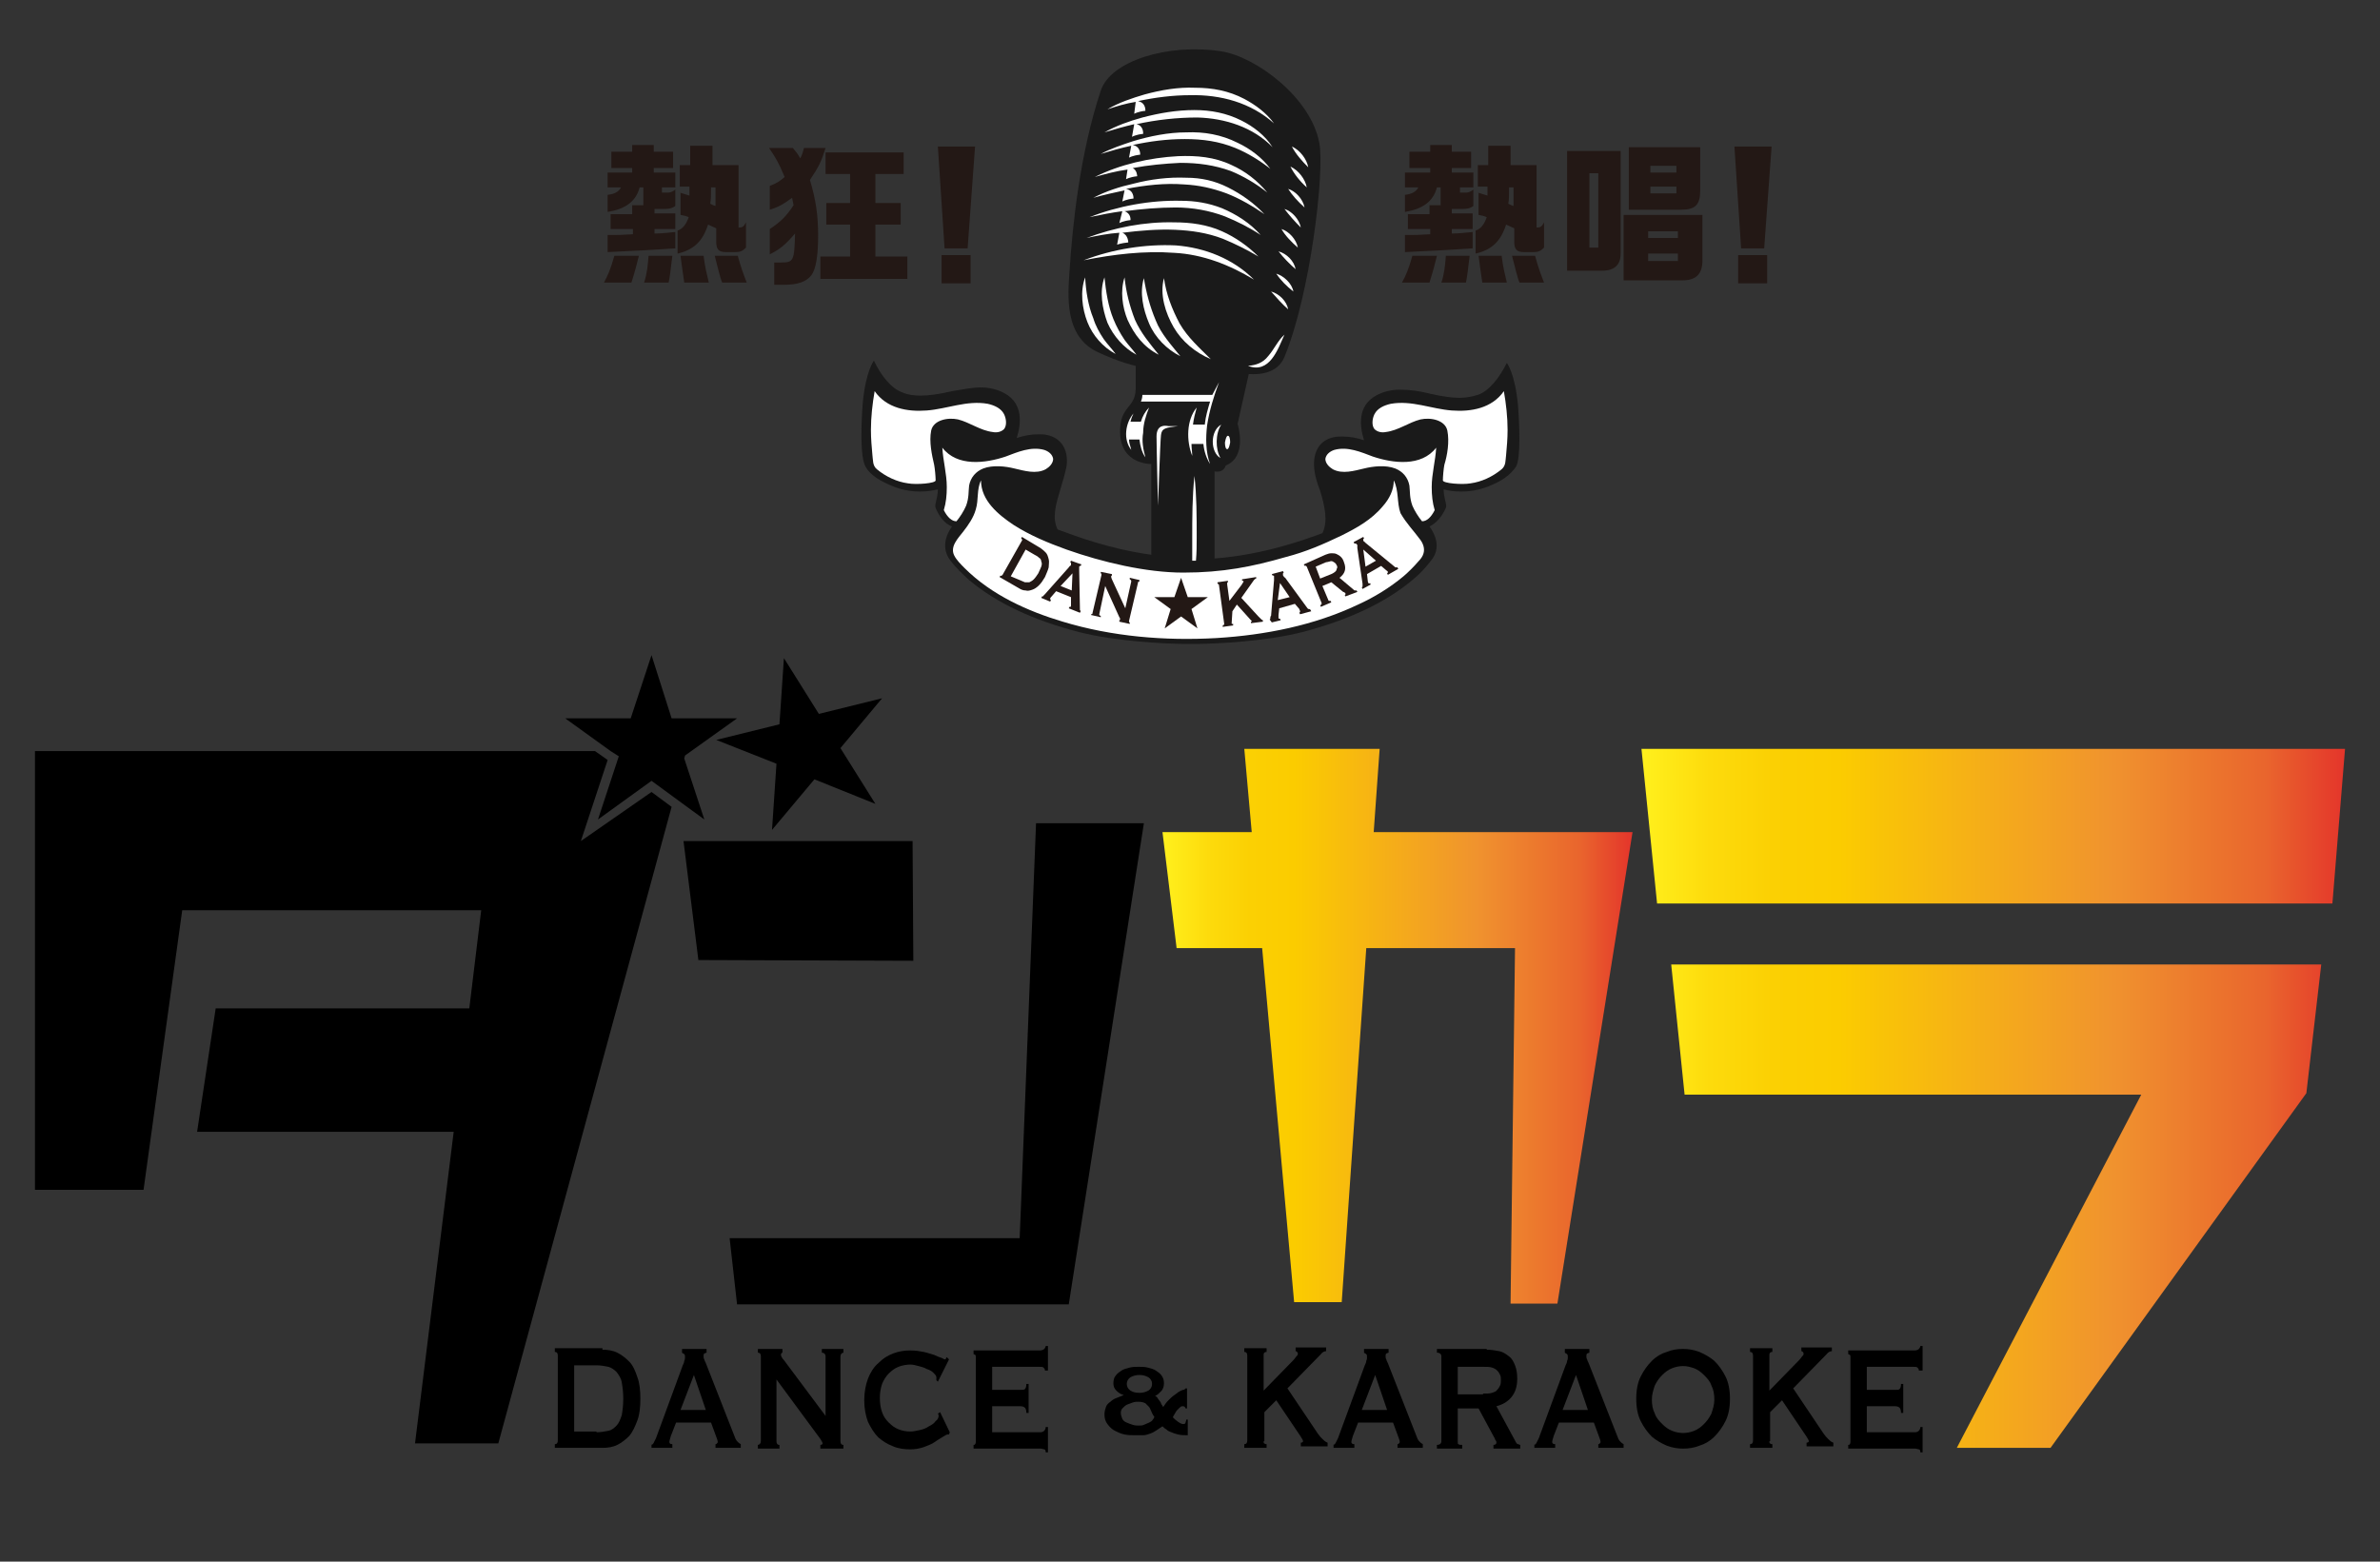 <?xml version="1.0" encoding="utf-8"?>
<!-- Generator: Adobe Illustrator 24.2.3, SVG Export Plug-In . SVG Version: 6.00 Build 0)  -->
<svg version="1.1" id="レイヤー_1" xmlns="http://www.w3.org/2000/svg" xmlns:xlink="http://www.w3.org/1999/xlink" x="0px"
	 y="0px" viewBox="0 0 320 210" style="enable-background:new 0 0 320 210;" xml:space="preserve">
<rect x="0" y="0" width="320" height="210" fill="#333333" stroke="none"/>
<style type="text/css">
	.st0{fill:url(#SVGID_1_);}
	.st1{fill:url(#SVGID_2_);}
	.st2{fill:#231815;}
	.st3{fill:#1A1A1A;}
	.st4{fill:#FFFFFF;}
</style>
<g>
	<g>
		<g>
			<linearGradient id="SVGID_1_" gradientUnits="userSpaceOnUse" x1="156.294" y1="138.027" x2="219.468" y2="138.027">
				<stop  offset="0" style="stop-color:#FFF11D"/>
				<stop  offset="1.119993e-02" style="stop-color:#FFEE1B"/>
				<stop  offset="9.744590e-02" style="stop-color:#FDDB0C"/>
				<stop  offset="0.186" style="stop-color:#FBD003"/>
				<stop  offset="0.281" style="stop-color:#FBCC00"/>
				<stop  offset="0.668" style="stop-color:#F0932E"/>
				<stop  offset="0.888" style="stop-color:#E9652D"/>
				<stop  offset="1" style="stop-color:#E4352B"/>
			</linearGradient>
			<path class="st0" d="M209.4,175.3h-6.3l0.6-47.8h-20l-3.3,47.6H174l-4.3-47.6h-11.5l-1.9-15.6h12l-1-11.2h18.2l-0.8,11.2h34.8
				L209.4,175.3z"/>
			<linearGradient id="SVGID_2_" gradientUnits="userSpaceOnUse" x1="220.676" y1="147.75" x2="315.276" y2="147.75">
				<stop  offset="0" style="stop-color:#FFF11D"/>
				<stop  offset="1.119993e-02" style="stop-color:#FFEE1B"/>
				<stop  offset="9.744590e-02" style="stop-color:#FDDB0C"/>
				<stop  offset="0.186" style="stop-color:#FBD003"/>
				<stop  offset="0.281" style="stop-color:#FBCC00"/>
				<stop  offset="0.668" style="stop-color:#F0932E"/>
				<stop  offset="0.888" style="stop-color:#E9652D"/>
				<stop  offset="1" style="stop-color:#E4352B"/>
			</linearGradient>
			<path class="st1" d="M313.6,121.5h-90.8l-2.1-20.8h94.6L313.6,121.5z M310.1,147l-34.4,47.7h-12.6l24.8-47.5h-61.4l-1.8-17.5
				h87.4L310.1,147z"/>
		</g>
		<g>
			<polygon points="96.3,99.5 104.4,102.7 103.8,111.6 109.5,104.8 117.7,108.1 113,100.6 118.6,93.9 110.1,96 105.4,88.5 
				104.8,97.4 			"/>
			<polygon points="78.1,113.1 81.7,102.2 80,101 4.7,101 4.7,160 19.3,160 24.5,122.4 64.7,122.4 63.1,135.6 29,135.6 26.5,152.2 
				61,152.2 55.8,194.1 67,194.1 90.3,108.5 87.6,106.5 			"/>
			<polygon points="92.1,101.6 99.1,96.6 90.3,96.6 87.6,88.1 84.8,96.6 76,96.6 82.1,101 83.2,101.7 80.4,110.2 87.6,105 
				90.6,107.2 94.7,110.2 92,102 			"/>
			<path d="M93.9,129.1l-2-16h30.8l0.1,16.1L93.9,129.1z M143.7,175.4H99.1l-1-8.9h39l2.2-55.8h14.5L143.7,175.4z"/>
		</g>
	</g>
	<g>
		<g>
			<path d="M159.7,193c-0.5,0-0.9,0-1.3-0.1c-0.4-0.1-0.7-0.2-0.9-0.3c-0.3-0.1-0.5-0.2-0.7-0.4c-0.2-0.1-0.4-0.3-0.5-0.4
				c-0.3,0.2-0.6,0.4-0.9,0.6c-0.3,0.2-0.5,0.3-0.8,0.4c-0.3,0.1-0.6,0.2-0.9,0.2c-0.3,0-0.7,0-1.1,0c-0.5,0-0.9,0-1.4-0.1
				c-0.5-0.1-0.9-0.3-1.3-0.5c-0.4-0.2-0.7-0.5-1-0.9c-0.3-0.4-0.4-0.8-0.4-1.3c0-0.4,0.1-0.7,0.2-1c0.1-0.3,0.3-0.5,0.6-0.7
				c0.2-0.2,0.5-0.4,0.8-0.5c0.3-0.1,0.7-0.3,1-0.4v0c-0.4-0.1-0.7-0.3-1-0.6c-0.3-0.3-0.4-0.6-0.4-1c0-0.4,0.1-0.8,0.3-1
				c0.2-0.3,0.5-0.5,0.8-0.7c0.3-0.2,0.7-0.3,1.1-0.4c0.4-0.1,0.8-0.1,1.2-0.1c0.4,0,0.8,0,1.2,0.1c0.4,0.1,0.8,0.2,1.1,0.4
				c0.3,0.2,0.6,0.4,0.8,0.7c0.2,0.3,0.3,0.6,0.3,1c0,0.4-0.1,0.8-0.4,1.1s-0.5,0.5-0.8,0.6c0.2,0.1,0.3,0.2,0.4,0.4
				c0.1,0.1,0.2,0.3,0.3,0.4c0.1,0.1,0.1,0.3,0.2,0.4c0.1,0.1,0.1,0.2,0.2,0.3c0.2-0.3,0.4-0.6,0.7-0.9c0.3-0.3,0.5-0.5,0.8-0.7
				c0.3-0.2,0.5-0.4,0.7-0.5c0.2-0.1,0.4-0.2,0.5-0.2c0.1,0,0.1,0,0.2-0.1c0.1,0,0.1-0.1,0.1-0.1h0.2v2.7h-0.2
				c0-0.1-0.1-0.2-0.1-0.2c-0.1-0.1-0.2-0.1-0.3-0.1c-0.2,0-0.3,0.1-0.4,0.2c-0.1,0.1-0.3,0.3-0.4,0.4c-0.1,0.2-0.2,0.3-0.3,0.5
				c-0.1,0.2-0.2,0.3-0.2,0.4c0.2,0.2,0.4,0.4,0.7,0.6c0.3,0.2,0.5,0.3,0.7,0.3c0.2,0,0.3-0.1,0.3-0.2c0-0.1,0.1-0.2,0.1-0.4h0.2
				V193z M150.7,190c0,0.3,0.1,0.5,0.2,0.8c0.1,0.2,0.3,0.4,0.6,0.5c0.2,0.1,0.5,0.2,0.8,0.3c0.3,0.1,0.6,0.1,0.8,0.1
				c0.3,0,0.5,0,0.7-0.1c0.2-0.1,0.5-0.2,0.7-0.3c0.2-0.1,0.4-0.2,0.5-0.4c0.1-0.1,0.2-0.3,0.2-0.4c-0.2-0.2-0.3-0.5-0.4-0.7
				c-0.1-0.2-0.2-0.5-0.3-0.6s-0.3-0.3-0.5-0.5c-0.2-0.1-0.5-0.2-0.9-0.2c-0.3,0-0.5,0-0.8,0.1c-0.3,0.1-0.5,0.2-0.8,0.3
				c-0.2,0.1-0.4,0.3-0.6,0.5C150.8,189.5,150.7,189.7,150.7,190z M153.2,184.9c-0.5,0-0.8,0.1-1.2,0.3c-0.3,0.2-0.5,0.5-0.5,0.9
				c0,0.4,0.2,0.7,0.5,0.9c0.3,0.2,0.7,0.3,1.2,0.3c0.5,0,0.8-0.1,1.2-0.3c0.3-0.2,0.5-0.5,0.5-0.9c0-0.4-0.2-0.7-0.5-0.9
				C154,185,153.7,184.9,153.2,184.9z"/>
		</g>
		<g>
			<path d="M81,181.5c0.7,0,1.4,0.1,2,0.4c0.6,0.3,1.1,0.7,1.6,1.2c0.5,0.5,0.8,1.2,1.1,2.1c0.3,0.8,0.4,1.8,0.4,2.9
				c0,1.1-0.1,2.1-0.4,2.9s-0.6,1.5-1.1,2.1c-0.5,0.5-1,0.9-1.6,1.2c-0.6,0.3-1.3,0.4-2,0.4h-6.4v-0.5c0.3,0,0.4-0.2,0.4-0.5v-11.4
				c0-0.3-0.1-0.5-0.4-0.5v-0.5H81z M80.2,192.6c0.6,0,1.1-0.1,1.6-0.2c0.5-0.1,0.8-0.4,1.1-0.7c0.3-0.3,0.5-0.8,0.7-1.4
				c0.1-0.6,0.2-1.3,0.2-2.2c0-0.9-0.1-1.6-0.2-2.2c-0.1-0.6-0.4-1-0.7-1.4c-0.3-0.3-0.7-0.6-1.1-0.7c-0.5-0.1-1-0.2-1.6-0.2h-3v8.9
				H80.2z"/>
			<path d="M87.5,194.3c0.2,0,0.3-0.1,0.4-0.3c0.1-0.2,0.2-0.4,0.3-0.6l3.6-9.8c0.1-0.2,0.2-0.4,0.2-0.6c0.1-0.2,0.1-0.3,0.1-0.5
				c0-0.2,0-0.3-0.1-0.4c-0.1-0.1-0.2-0.1-0.3-0.2v-0.5H95v0.5c-0.1,0-0.2,0.1-0.3,0.1c-0.1,0.1-0.1,0.2-0.1,0.4
				c0,0.1,0,0.3,0.1,0.4c0,0.1,0.1,0.3,0.2,0.5l4,10.2c0.1,0.2,0.2,0.3,0.3,0.4c0.1,0.1,0.2,0.2,0.4,0.3v0.5h-3.4v-0.5
				c0.1,0,0.1,0,0.2-0.1c0.1-0.1,0.1-0.1,0.1-0.2c0-0.2-0.1-0.4-0.2-0.7l-0.7-1.9h-4.7l-0.7,1.8c-0.1,0.4-0.2,0.6-0.2,0.8
				c0,0.2,0.1,0.3,0.4,0.3v0.5h-2.8V194.3z M94.9,189.6l-1.6-4.7l-1.8,4.7H94.9z"/>
			<path d="M101.9,194.3c0.2,0,0.4-0.2,0.4-0.5v-11.4c0-0.3-0.1-0.5-0.4-0.5v-0.5h3.3v0.5c-0.1,0-0.2,0.1-0.2,0.3
				c0,0.1,0.1,0.4,0.4,0.7l5.6,7.5v-8c0-0.3-0.2-0.5-0.5-0.5v-0.5h2.9v0.5c-0.2,0-0.4,0.2-0.4,0.5v11.4c0,0.3,0.1,0.5,0.4,0.5v0.5
				h-3.1v-0.5c0.2,0,0.3-0.1,0.3-0.2c0-0.1-0.1-0.3-0.3-0.6l-5.9-8v8.3c0,0.3,0.1,0.5,0.4,0.5v0.5h-2.9V194.3z"/>
			<path d="M127.6,192.9c0,0-0.1,0-0.1,0c0,0-0.1,0-0.1,0c-0.1,0-0.3,0.1-0.6,0.3c-0.3,0.2-0.7,0.4-1.1,0.7c-0.4,0.3-1,0.5-1.5,0.7
				c-0.6,0.2-1.2,0.3-1.8,0.3c-0.8,0-1.6-0.1-2.3-0.4c-0.8-0.3-1.4-0.7-2-1.2c-0.6-0.6-1-1.3-1.4-2.1c-0.3-0.8-0.5-1.8-0.5-2.9
				c0-1.1,0.2-2.1,0.5-2.9c0.3-0.8,0.8-1.6,1.4-2.1c0.6-0.6,1.2-1,2-1.3c0.8-0.3,1.5-0.4,2.3-0.4c0.7,0,1.3,0.1,1.8,0.2
				c0.5,0.1,1,0.3,1.4,0.4c0.4,0.2,0.7,0.3,1,0.4c0.2,0.1,0.4,0.2,0.4,0.2c0.1,0,0.1,0,0.2-0.1c0-0.1,0.1-0.2,0.1-0.2l0.3,0.3
				l-1.5,3l-0.2-0.2c0-0.1,0-0.1,0-0.2c0-0.1,0-0.1,0-0.2c0-0.2-0.2-0.4-0.4-0.6c-0.2-0.2-0.5-0.4-0.9-0.5c-0.3-0.2-0.7-0.3-1.1-0.4
				c-0.4-0.1-0.7-0.2-1.1-0.2c-0.5,0-1.1,0.1-1.6,0.3c-0.5,0.2-0.9,0.5-1.3,0.9c-0.4,0.4-0.7,0.9-0.9,1.4c-0.2,0.6-0.3,1.2-0.3,1.9
				c0,0.7,0.1,1.4,0.3,1.9c0.2,0.6,0.5,1,0.9,1.4c0.4,0.4,0.8,0.7,1.3,0.9c0.5,0.2,1,0.3,1.6,0.3c0.4,0,0.8-0.1,1.3-0.2
				c0.5-0.1,0.9-0.3,1.2-0.5c0.4-0.2,0.7-0.4,0.9-0.7c0.3-0.2,0.4-0.5,0.4-0.7c0-0.1,0-0.2-0.1-0.3l0.3-0.2l1.3,2.7L127.6,192.9z"/>
			<path d="M140.5,184.3c0-0.2-0.1-0.3-0.2-0.4c-0.1-0.1-0.3-0.1-0.6-0.1h-6.3v3.1h3.8c0.3,0,0.5,0,0.6-0.1c0.1-0.1,0.2-0.3,0.2-0.7
				h0.3v3.9h-0.3c0-0.4-0.1-0.6-0.2-0.7c-0.1-0.1-0.3-0.2-0.6-0.2h-3.8v3.5h6.5c0.2,0,0.4-0.1,0.5-0.2c0.1-0.1,0.2-0.3,0.2-0.5h0.3
				v3.4h-0.3c0-0.3-0.1-0.4-0.2-0.4c-0.1,0-0.3-0.1-0.5-0.1h-9v-0.5c0.1,0,0.2,0,0.2-0.1c0.1-0.1,0.1-0.2,0.1-0.3v-11.4
				c0-0.2,0-0.3-0.1-0.3c-0.1-0.1-0.2-0.1-0.2-0.1v-0.5h8.9c0.3,0,0.5-0.1,0.6-0.2c0.1-0.1,0.2-0.3,0.2-0.4h0.3v3.3H140.5z"/>
			<path d="M169.9,193.8c0,0.2,0,0.3,0.1,0.3c0.1,0.1,0.2,0.1,0.3,0.1v0.5h-3v-0.5c0.3,0,0.4-0.2,0.4-0.5v-11.4
				c0-0.3-0.1-0.5-0.4-0.5v-0.5h3v0.5c-0.1,0-0.2,0-0.3,0.1c-0.1,0.1-0.1,0.2-0.1,0.3v4.8l4-4.1c0.2-0.2,0.3-0.4,0.4-0.5
				c0.1-0.1,0.2-0.2,0.2-0.3c0-0.1,0-0.2-0.1-0.3c-0.1-0.1-0.1-0.1-0.2-0.1v-0.5h4.1v0.5c-0.2,0-0.5,0.1-0.7,0.4l-4.5,4.6l4.1,6.1
				c0.2,0.3,0.4,0.5,0.6,0.7c0.2,0.2,0.4,0.4,0.7,0.5v0.5h-3.6v-0.5c0.2,0,0.3-0.1,0.3-0.2c0-0.1-0.1-0.3-0.3-0.6l-3.3-4.9l-1.6,1.6
				V193.8z"/>
			<path d="M179.2,194.3c0.2,0,0.3-0.1,0.4-0.3c0.1-0.2,0.2-0.4,0.3-0.6l3.6-9.8c0.1-0.2,0.2-0.4,0.2-0.6c0.1-0.2,0.1-0.3,0.1-0.5
				c0-0.2,0-0.3-0.1-0.4c-0.1-0.1-0.2-0.1-0.3-0.2v-0.5h3.3v0.5c-0.1,0-0.2,0.1-0.3,0.1c-0.1,0.1-0.1,0.2-0.1,0.4
				c0,0.1,0,0.3,0.1,0.4c0,0.1,0.1,0.3,0.2,0.5l4,10.2c0.1,0.2,0.2,0.3,0.3,0.4c0.1,0.1,0.2,0.2,0.4,0.3v0.5h-3.4v-0.5
				c0.1,0,0.1,0,0.2-0.1c0.1-0.1,0.1-0.1,0.1-0.2c0-0.2-0.1-0.4-0.2-0.7l-0.7-1.9h-4.7l-0.7,1.8c-0.1,0.4-0.2,0.6-0.2,0.8
				c0,0.2,0.1,0.3,0.4,0.3v0.5h-2.8V194.3z M186.5,189.6l-1.6-4.7l-1.8,4.7H186.5z"/>
			<path d="M199.9,181.5c0.6,0,1.2,0.1,1.7,0.2c0.5,0.1,0.9,0.4,1.3,0.7c0.4,0.3,0.6,0.7,0.8,1.2c0.2,0.5,0.3,1.1,0.3,1.8
				c0,1.1-0.3,1.9-0.8,2.5c-0.5,0.6-1.2,1-2,1.2l2.6,4.8c0.1,0.2,0.2,0.3,0.3,0.3c0.1,0,0.2,0.1,0.3,0.1v0.5h-3.6v-0.5
				c0.1,0,0.2,0,0.3-0.1c0.1-0.1,0.1-0.1,0.1-0.2c0-0.1,0-0.2-0.1-0.3c-0.1-0.1-0.1-0.3-0.2-0.4l-2.1-3.9h-2.8v4.5
				c0,0.2,0,0.3,0.1,0.3c0.1,0.1,0.2,0.1,0.5,0.1v0.5h-3.4v-0.5c0.4,0,0.6-0.2,0.6-0.5v-11.4c0-0.3-0.2-0.5-0.6-0.5v-0.5H199.9z
				 M199.4,187.4c0.5,0,0.9,0,1.2-0.1c0.3-0.1,0.6-0.2,0.7-0.4c0.2-0.2,0.3-0.4,0.4-0.6c0.1-0.2,0.1-0.5,0.1-0.7
				c0-0.3,0-0.5-0.1-0.7c-0.1-0.2-0.2-0.4-0.4-0.6c-0.2-0.2-0.4-0.3-0.7-0.4c-0.3-0.1-0.7-0.1-1.2-0.1h-3.4v3.7H199.4z"/>
			<path d="M206.2,194.3c0.2,0,0.3-0.1,0.4-0.3c0.1-0.2,0.2-0.4,0.3-0.6l3.6-9.8c0.1-0.2,0.2-0.4,0.2-0.6c0.1-0.2,0.1-0.3,0.1-0.5
				c0-0.2,0-0.3-0.1-0.4c-0.1-0.1-0.2-0.1-0.3-0.2v-0.5h3.3v0.5c-0.1,0-0.2,0.1-0.3,0.1c-0.1,0.1-0.1,0.2-0.1,0.4
				c0,0.1,0,0.3,0.1,0.4c0,0.1,0.1,0.3,0.2,0.5l4,10.2c0.1,0.2,0.2,0.3,0.3,0.4c0.1,0.1,0.2,0.2,0.4,0.3v0.5h-3.4v-0.5
				c0.1,0,0.1,0,0.2-0.1c0.1-0.1,0.1-0.1,0.1-0.2c0-0.2-0.1-0.4-0.2-0.7l-0.7-1.9h-4.7l-0.7,1.8c-0.1,0.4-0.2,0.6-0.2,0.8
				c0,0.2,0.1,0.3,0.4,0.3v0.5h-2.8V194.3z M213.5,189.6l-1.6-4.7l-1.8,4.7H213.5z"/>
			<path d="M226.3,181.4c0.7,0,1.4,0.1,2.2,0.4c0.7,0.3,1.4,0.7,2,1.2c0.6,0.6,1.1,1.3,1.5,2.1c0.4,0.8,0.6,1.8,0.6,3
				c0,1.2-0.2,2.2-0.6,3c-0.4,0.8-0.9,1.5-1.5,2.1c-0.6,0.6-1.3,1-2,1.2c-0.7,0.3-1.5,0.4-2.2,0.4c-0.7,0-1.4-0.1-2.2-0.4
				c-0.7-0.3-1.4-0.7-2-1.2c-0.6-0.6-1.1-1.3-1.5-2.1c-0.4-0.8-0.6-1.8-0.6-3c0-1.2,0.2-2.2,0.6-3c0.4-0.8,0.9-1.5,1.5-2.1
				c0.6-0.6,1.3-1,2-1.2C224.8,181.5,225.5,181.4,226.3,181.4z M226.3,183.7c-0.5,0-1,0.1-1.5,0.3c-0.5,0.2-0.9,0.5-1.3,0.9
				c-0.4,0.4-0.7,0.8-1,1.4c-0.2,0.6-0.4,1.2-0.4,1.9c0,0.7,0.1,1.3,0.4,1.9c0.2,0.6,0.6,1,1,1.4c0.4,0.4,0.8,0.7,1.3,0.9
				c0.5,0.2,1,0.3,1.5,0.3c0.5,0,1-0.1,1.5-0.3c0.5-0.2,0.9-0.5,1.3-0.9c0.4-0.4,0.7-0.8,1-1.4c0.2-0.6,0.4-1.2,0.4-1.9
				c0-0.7-0.1-1.3-0.4-1.9c-0.2-0.6-0.6-1-1-1.4c-0.4-0.4-0.8-0.7-1.3-0.9C227.2,183.8,226.8,183.7,226.3,183.7z"/>
			<path d="M237.9,193.8c0,0.2,0,0.3,0.1,0.3c0.1,0.1,0.2,0.1,0.3,0.1v0.5h-3v-0.5c0.3,0,0.4-0.2,0.4-0.5v-11.4
				c0-0.3-0.1-0.5-0.4-0.5v-0.5h3v0.5c-0.1,0-0.2,0-0.3,0.1c-0.1,0.1-0.1,0.2-0.1,0.3v4.8l4-4.1c0.2-0.2,0.3-0.4,0.4-0.5
				c0.1-0.1,0.2-0.2,0.2-0.3c0-0.1,0-0.2-0.1-0.3c-0.1-0.1-0.1-0.1-0.2-0.1v-0.5h4.1v0.5c-0.2,0-0.5,0.1-0.7,0.4l-4.5,4.6l4.1,6.1
				c0.2,0.3,0.4,0.5,0.6,0.7c0.2,0.2,0.4,0.4,0.7,0.5v0.5h-3.6v-0.5c0.2,0,0.3-0.1,0.3-0.2c0-0.1-0.1-0.3-0.3-0.6l-3.3-4.9l-1.6,1.6
				V193.8z"/>
			<path d="M258,184.3c0-0.2-0.1-0.3-0.2-0.4c-0.1-0.1-0.3-0.1-0.6-0.1H251v3.1h3.8c0.3,0,0.5,0,0.6-0.1c0.1-0.1,0.2-0.3,0.2-0.7
				h0.3v3.9h-0.3c0-0.4-0.1-0.6-0.2-0.7c-0.1-0.1-0.3-0.2-0.6-0.2H251v3.5h6.5c0.2,0,0.4-0.1,0.5-0.2c0.1-0.1,0.2-0.3,0.2-0.5h0.3
				v3.4h-0.3c0-0.3-0.1-0.4-0.2-0.4c-0.1,0-0.3-0.1-0.5-0.1h-9v-0.5c0.1,0,0.2,0,0.2-0.1c0.1-0.1,0.1-0.2,0.1-0.3v-11.4
				c0-0.2,0-0.3-0.1-0.3c-0.1-0.1-0.2-0.1-0.2-0.1v-0.5h8.9c0.3,0,0.5-0.1,0.6-0.2c0.1-0.1,0.2-0.3,0.2-0.4h0.3v3.3H258z"/>
		</g>
	</g>
</g>
<g>
	<path class="st2" d="M85.9,34.4c-0.3,1.2-0.5,2-1,3.6h-3.7c0.5-0.9,0.9-1.8,1.4-3.6H85.9z M82,28.8h3v-1.2h1.5v-2.4h-0.5
		c-0.5,1.9-1.9,2.9-4.3,3.3v-2.3c0.9-0.1,1.5-0.4,1.8-1h-1.8v-2H85v-0.6h-2.8v-2.2H85v-0.9h2.9v0.9h2.6v2.2h-2.6v0.6h2.9v2H89v0.7
		h0.8c0.3,0,0.6-0.1,1-0.4v2.2c-0.4,0.3-0.8,0.4-1.5,0.4H88v0.6h2.8v2.1H88v0.6c1.1,0,1.6-0.1,2.8-0.2v2.2c-3.1,0.2-4.7,0.3-9.1,0.5
		v-2.3h0.9c0.5,0,0.8,0,2.5-0.1v-0.7h-3V28.8z M90.4,34.4c-0.3,2.4-0.3,2.6-0.5,3.6h-3.3c0.4-1.2,0.5-2.3,0.6-3.6H90.4z M91.4,25.9
		c0.6,0.2,0.7,0.2,1.3,0.4v-1.2h-1.3v-2.9h1.4v-2.6h3v2.6h3.5v8.4c0.5,0,0.7-0.1,1-0.7v3.4c-0.5,0.5-0.8,0.6-1.5,0.6h-1.2
		c-1,0-1.3-0.4-1.3-1.4v-1.8l-1.1-0.5c-0.7,2.2-1.9,3.4-4.1,3.9V31c0.7-0.2,1.2-0.9,1.5-1.8c-0.5-0.2-0.6-0.2-1.1-0.3V25.9z
		 M94.6,34.4c0.2,1.6,0.4,2.3,0.7,3.6H92c-0.2-1.3-0.3-2.1-0.5-3.6H94.6z M95.6,25.2c0,1.4,0,1.4-0.1,2.2c0.4,0.2,0.4,0.2,0.7,0.3
		v-2.5H95.6z M99.2,34.4c0.4,1.5,0.7,2.3,1.2,3.6h-3.3c-0.3-0.7-0.6-2.1-1-3.6H99.2z"/>
	<path class="st2" d="M106.6,19.9c0.5,0.6,0.6,0.7,1,1.4c0.3-0.6,0.3-0.7,0.5-1.4h2.9c-0.6,1.9-0.9,2.5-2.1,4.3
		c0.8,2.7,1.1,4.7,1.1,7.5c0,2.7-0.3,4.5-0.9,5.3c-0.7,0.9-1.8,1.3-3.8,1.3h-1.2v-3h0.9c1.7,0,1.8-0.2,1.9-3.9
		c-1.3,1.5-2,2.1-3.4,2.8v-3.4c1.5-1,2.2-1.7,3.2-3.2l-0.2-1c-1.1,0.8-1.7,1.2-3,1.6V25c1-0.4,1.3-0.6,2-1.2
		c-0.8-1.9-1.2-2.6-2.1-3.9H106.6z M110.2,34.5h4.1v-4.3h-3.2v-2.9h3.2v-3.9H111v-2.9h10.5v2.9h-3.8v3.9h3.4v2.9h-3.4v4.3h4.3v3
		h-11.7V34.5z"/>
	<path class="st2" d="M131.1,19.7l-1,13.7H127l-0.9-13.7H131.1z M130.5,34.3v3.8h-3.9v-3.8H130.5z"/>
	<path class="st2" d="M193.2,34.4c-0.3,1.2-0.5,2-1,3.6h-3.7c0.5-0.9,0.9-1.8,1.4-3.6H193.2z M189.2,28.8h3v-1.2h1.5v-2.4h-0.5
		c-0.5,1.9-1.9,2.9-4.3,3.3v-2.3c0.9-0.1,1.5-0.4,1.8-1h-1.8v-2h3.4v-0.6h-2.8v-2.2h2.8v-0.9h2.9v0.9h2.6v2.2h-2.6v0.6h2.9v2h-1.8
		v0.7h0.8c0.3,0,0.6-0.1,1-0.4v2.2c-0.4,0.3-0.8,0.4-1.5,0.4h-1.4v0.6h2.8v2.1h-2.8v0.6c1.1,0,1.6-0.1,2.8-0.2v2.2
		c-3.1,0.2-4.7,0.3-9.1,0.5v-2.3h0.9c0.5,0,0.8,0,2.5-0.1v-0.7h-3V28.8z M197.6,34.4c-0.3,2.4-0.3,2.6-0.5,3.6h-3.3
		c0.4-1.2,0.5-2.3,0.6-3.6H197.6z M198.7,25.9c0.6,0.2,0.7,0.2,1.3,0.4v-1.2h-1.3v-2.9h1.4v-2.6h3v2.6h3.5v8.4c0.5,0,0.7-0.1,1-0.7
		v3.4c-0.5,0.5-0.8,0.6-1.5,0.6h-1.2c-1,0-1.3-0.4-1.3-1.4v-1.8l-1.1-0.5c-0.7,2.2-1.9,3.4-4.1,3.9V31c0.7-0.2,1.2-0.9,1.5-1.8
		c-0.5-0.2-0.6-0.2-1.1-0.3V25.9z M201.9,34.4c0.2,1.6,0.4,2.3,0.7,3.6h-3.3c-0.2-1.3-0.3-2.1-0.5-3.6H201.9z M202.9,25.2
		c0,1.4,0,1.4-0.1,2.2c0.4,0.2,0.4,0.2,0.7,0.3v-2.5H202.9z M206.4,34.4c0.4,1.5,0.7,2.3,1.2,3.6h-3.3c-0.3-0.7-0.6-2.1-1-3.6H206.4
		z"/>
	<path class="st2" d="M217.9,20.3v13.8c0,1.5-0.8,2.3-2.5,2.3h-4.7V20.3H217.9z M214.9,33.3v-10h-1.2v10H214.9z M228.9,28.9V35
		c0,1.8-0.8,2.7-2.7,2.7h-7.9v-8.8H228.9z M228.6,19.8v5.8c0,2-0.7,2.6-2.6,2.6h-7v-8.4H228.6z M225.6,32v-0.9h-4V32H225.6z
		 M225.6,35.1v-1h-4v1H225.6z M225.4,23.2v-0.9h-3.5v0.9H225.4z M225.4,26v-0.9h-3.5V26H225.4z"/>
	<path class="st2" d="M238.2,19.7l-1,13.7h-3.1l-0.9-13.7H238.2z M237.6,34.3v3.8h-3.9v-3.8H237.6z"/>
</g>
<g>
	<path class="st3" d="M204.1,54.5c-0.4-4.3-1.5-5.7-1.5-5.7c-1,2-2.4,3.8-3.9,4.3c-0.7,0.2-1.5,0.4-2.4,0.4c-1.2,0-2.3-0.2-3.3-0.4
		c-0.3-0.1-0.6-0.1-0.9-0.2c-1.2-0.3-2.5-0.5-3.9-0.5c-1.2,0-2.3,0.3-3.2,0.8c-2.5,1.4-2.2,4.1-1.6,6c-0.9-0.3-1.9-0.5-2.9-0.5
		c-0.4,0-0.8,0-1.2,0.1c-1.9,0.4-2.8,2-2.6,4.2c0.1,1,0.4,2,0.8,3c0.6,2,1.1,4.1,0.3,5.7c-2.2,0.8-7.8,2.9-14.5,3.4V63.4
		c1.3,0.2,1.5-0.8,1.5-0.8c3-1.2,1.6-5.6,1.6-5.6l1.5-6.7c1.5,0.1,3.9-0.1,4.8-2.3c3.5-8.5,5.4-24.8,4.7-28.7
		c-1.1-6.2-8.6-11.7-13.2-12.4c-7.2-1.1-14.9,1.3-16.2,5.3c-2.8,8.4-3.8,18.1-4.2,24.3c-0.2,3.1-0.8,8.8,3.9,10.9
		c2.8,1.3,4.9,1.8,5,1.8c0,0.5,0,1.4,0,3c0,2.8-2.2,2.3-2.1,6c0.1,4.3,4.2,4.2,4.2,4.2v12.2c-5.8-0.8-10.4-2.6-12.6-3.4
		c-0.8-1.6-0.2-3.5,0.4-5.5c0.3-1,0.6-2,0.8-3c0.3-2.2-0.7-3.8-2.6-4.2c-0.4-0.1-0.8-0.1-1.2-0.1c-1,0-2,0.2-2.9,0.5
		c0.6-1.9,0.9-4.6-1.6-6c-0.9-0.5-2-0.8-3.2-0.8c-1.3,0-2.6,0.3-3.9,0.5c-0.3,0.1-0.6,0.1-0.9,0.2c-1,0.2-2.2,0.4-3.3,0.4
		c-0.9,0-1.7-0.1-2.4-0.4c-1.5-0.5-2.9-2.2-3.9-4.3c0,0-1.1,1.4-1.5,5.7c-0.2,2.6-0.4,7.3,0.4,8.6c0.4,0.7,1.3,1.6,3.2,2.4
		c1.3,0.6,2.7,0.9,4.1,0.9c0.8,0,1.6-0.1,2.4-0.3c0,1.2-0.5,2.1-0.3,2.5c0.5,1.2,1.2,2.1,2.2,2.5c-0.8,1.1-1.5,2.9-0.2,4.6
		c0.7,0.9,1.5,1.7,2.5,2.6c3.7,3.1,8.6,5.4,14.8,7c4.7,1.2,11.2,1.6,15,1.6s10.3-0.4,15-1.6c6.1-1.6,11.1-3.9,14.8-7
		c1-0.8,1.8-1.7,2.5-2.6c1.4-1.7,0.6-3.5-0.2-4.6c1-0.5,1.7-1.4,2.2-2.5c0.2-0.4-0.3-1.3-0.3-2.5c0.7,0.2,1.5,0.3,2.4,0.3
		c1.4,0,2.8-0.3,4.1-0.9c1.9-0.8,2.7-1.7,3.2-2.4C204.5,61.8,204.3,57.1,204.1,54.5z"/>
	<g>
		<g>
			<g>
				<path class="st4" d="M125.6,62.5c0.1,0.5,0.2,1.6,0.2,2.1c0,0.4-2.6,0.6-3.7,0.4c-1.5-0.2-3-0.9-4.2-1.9
					c-0.6-0.5-0.5-1.2-0.6-1.9c-0.1-1.1-0.2-2.2-0.2-3.4c0-1.7,0.2-3.5,0.5-5.2c1.6,2.3,4.4,2.8,7,2.6c2.7-0.2,5.4-1.4,8.2-0.9
					c0.9,0.2,1.8,0.6,2.2,1.4c0.3,0.6,0.4,1.5,0,2c-0.4,0.4-1,0.5-1.5,0.4c-1.7-0.2-3.1-1.3-4.7-1.7c-1.4-0.3-3.3,0.1-3.6,1.5
					C124.9,59.4,125.3,61.2,125.6,62.5z"/>
				<path class="st4" d="M126.9,68.6c0.3-1,0.4-2,0.4-3.1c0-1.8-0.5-3.5-0.6-5.3c2,2.6,5.8,2.1,8.5,1.2c1.6-0.6,3.4-1.4,5.2-0.9
					c0.6,0.2,1.1,0.6,1.2,1.2c0,0.6-0.5,1.1-1,1.4c-1.3,0.7-2.9,0.2-4.2-0.1c-1.2-0.3-2.9-0.5-4.2,0c-1,0.4-1.7,1.2-1.9,2.3
					c-0.1,0.8,0,1.6-0.4,2.7c-0.3,0.7-0.8,1.5-1.3,2.1C128,70.1,127.4,69.6,126.9,68.6z"/>
				<path class="st4" d="M194.2,62.5c-0.1,0.5-0.2,1.6-0.2,2.1c0,0.4,2.6,0.6,3.7,0.4c1.5-0.2,3-0.9,4.2-1.9
					c0.6-0.5,0.5-1.2,0.6-1.9c0.1-1.1,0.2-2.2,0.2-3.4c0-1.7-0.2-3.5-0.5-5.2c-1.6,2.3-4.4,2.8-7,2.6c-2.7-0.2-5.4-1.4-8.2-0.9
					c-0.9,0.2-1.8,0.6-2.2,1.4c-0.3,0.6-0.4,1.5,0,2c0.4,0.4,1,0.5,1.5,0.4c1.7-0.2,3.1-1.3,4.7-1.7c1.4-0.3,3.3,0.1,3.6,1.5
					C194.9,59.4,194.6,61.2,194.2,62.5z"/>
				<path class="st4" d="M192.9,68.6c-0.3-1-0.4-2-0.4-3.1c0-1.8,0.5-3.5,0.6-5.3c-2,2.6-5.8,2.1-8.5,1.2c-1.6-0.6-3.4-1.4-5.2-0.9
					c-0.6,0.2-1.1,0.6-1.2,1.2c0,0.6,0.5,1.1,1,1.4c1.3,0.7,2.9,0.2,4.2-0.1c1.2-0.3,2.9-0.5,4.2,0c1,0.4,1.7,1.2,1.9,2.3
					c0.1,0.8,0,1.6,0.4,2.7c0.3,0.7,0.8,1.5,1.3,2.1C191.8,70.1,192.4,69.6,192.9,68.6z"/>
				<path class="st4" d="M190.9,72.5c0.4,0.5,0.7,1.2,0.5,1.9c-0.1,0.4-0.4,0.8-0.7,1.1c-0.6,0.7-1.3,1.4-2,2
					c-1.8,1.5-3.9,2.8-6.1,3.8c-5.9,2.8-12.5,4.1-19,4.5c-7,0.4-14.1-0.2-20.7-2.2c-4.7-1.4-9.6-3.6-13.2-7.2
					c-0.5-0.5-1.1-1.1-1.4-1.7c-0.6-1.2,0.5-2.3,1.2-3.2c0.7-0.9,1.4-1.9,1.7-3c0.4-1.3,0.1-2.7,0.7-3.9c0,2.7,2.3,4.6,4.4,6
					c2.2,1.4,4.6,2.4,7.1,3.3c4.8,1.7,10.7,3.1,15.7,3.1c5.3,0,9.3-0.8,13.8-2.1c2.7-0.7,5-1.7,7.5-2.9c2-1,4-2.1,5.5-3.9
					c0.9-1,1.5-2.2,1.5-3.5c0.7,1.4,0.4,3,0.9,4.4C189.1,70.4,190.1,71.4,190.9,72.5z"/>
			</g>
			<g>
				<path class="st4" d="M163.9,51.4c-0.3,0.6-0.6,1.1-0.9,1.7h-9.4c0,0,0,0.5-0.2,0.9h9.3c-0.3,1-0.6,2-0.7,3c0,0,0,0.1,0,0.1h-1.6
					c0.1-0.8,0.3-1.6,0.5-2.3c-1.4,1.7-1.4,4.5-0.6,6.5c0-0.5-0.1-1-0.1-1.6h1.6c0.1,1,0.4,1.9,0.9,2.7c-0.6-1.6-0.6-3.5-0.4-5.2
					C162.6,55.2,163.2,53.3,163.9,51.4z"/>
				<path class="st4" d="M154.5,54.8c-0.5,0.5-0.9,1.2-1.1,1.9H152c0.1-0.4,0.2-0.7,0.4-1.1c-1.1,1.3-1.4,3.5-0.3,4.9
					c-0.1-0.5-0.3-0.9-0.3-1.4h1.4c0.1,0.8,0.3,1.7,0.8,2.4c-0.3-1.1-0.5-2.2-0.3-3.3C153.7,57,154.1,55.8,154.5,54.8z"/>
				<path class="st4" d="M164.1,61.6c-0.7-1.2-0.7-3.3,0.1-4.5C162.7,57.9,162.7,60.8,164.1,61.6z"/>
				<path class="st4" d="M155.5,58.7c0,1.5,0.2,9.3,0.2,9.3s0.3-8.8,0.4-9.5c0.1-0.9,0.6-1,2.3-1.2c0,0-0.9,0-1.3,0
					C156.6,57.2,155.5,57.1,155.5,58.7z"/>
				<path class="st4" d="M164.7,59.5c0,0.5,0.1,0.9,0.3,0.9c0.2,0,0.3-0.4,0.4-0.9c0-0.5-0.1-0.9-0.3-0.9
					C164.9,58.6,164.8,59,164.7,59.5z"/>
				<path class="st4" d="M157.9,34c3.8,0.2,7.4,1.6,10.7,3.6c-2.8-2.8-6.6-4.3-10.5-4.6c-4.1-0.2-8.5,0.5-12.4,2
					C149.7,34.2,153.8,33.7,157.9,34z"/>
				<path class="st4" d="M150,47.6c-0.5-0.7-1.1-1.3-1.6-2c-0.6-0.9-1.1-1.8-1.4-2.8c-0.7-1.7-1-3.7-1.1-5.5c-0.7,1.9-0.4,4.2,0.3,6
					C146.9,45.1,148.3,46.7,150,47.6z"/>
				<path class="st4" d="M148.5,37.3c-0.7,1.9-0.3,4.2,0.4,6.1c0.8,1.8,2.2,3.4,3.9,4.3c-0.5-0.7-1.1-1.3-1.6-2
					c-0.6-0.9-1.1-1.8-1.5-2.8C149,41.2,148.7,39.2,148.5,37.3z"/>
				<path class="st4" d="M151.2,37.3c-0.6,1.8-0.3,4,0.4,5.7c0.9,2,2.2,3.7,4.2,4.7c-1.2-1.5-2.4-2.9-3.2-4.7
					C151.9,41.2,151.4,39.3,151.2,37.3z"/>
				<path class="st4" d="M153.8,37.4c-0.6,2-0.1,4.2,0.7,6.1c0.8,1.9,2.4,3.5,4.2,4.4c-1.2-1.5-2.6-3-3.3-4.8
					C154.6,41.2,154.1,39.3,153.8,37.4z"/>
				<path class="st4" d="M162.8,48.3c-1.5-1.5-3.1-2.9-4.2-4.8c-1-1.9-1.8-3.9-2.1-6.1c-0.6,2.2,0.2,4.7,1.3,6.6
					C158.9,45.9,160.7,47.4,162.8,48.3z"/>
				<path class="st4" d="M152.5,15.3c0,0,0.5-0.3,1.5-0.4c0,0,0.1-1.1-1-1.3c2.3-0.5,4.7-0.8,7-0.8c4.1-0.1,8.2,1,11.3,3.8
					c-1-1.4-2.5-2.5-4-3.3c-2.1-1.1-4.3-1.5-6.6-1.5c-2.3-0.1-4.6,0.3-6.8,0.9c-1.7,0.5-3.5,1.1-5,2c1.2-0.4,2.5-0.8,3.8-1
					L152.5,15.3z"/>
				<path class="st4" d="M152.2,18.4c0,0,0.5-0.3,1.5-0.4c0,0,0.1-1.1-0.9-1.3c2.7-0.6,5.5-0.9,8.2-0.9c3.7,0.1,7.5,1.3,10.1,4
					c-1-1.6-2.6-2.8-4.2-3.6c-2-1-4.1-1.4-6.3-1.4c-2.4,0-4.7,0.4-7,1c-1.8,0.5-3.5,1.1-5.1,2c1.3-0.4,2.7-0.8,4-1.1L152.2,18.4z"/>
				<path class="st4" d="M151.8,21.2c0,0,0.5-0.3,1.5-0.4c0,0,0.1-1.1-1-1.3c2.3-0.5,4.6-0.8,7-0.8c2.4,0,4.6,0.3,6.8,1.2
					c1.7,0.7,3.3,1.7,4.7,2.8c-1.1-1.5-2.7-2.7-4.4-3.5c-2.2-1.1-4.5-1.5-6.9-1.4c-2.4,0-4.9,0.5-7.2,1.2c-1.5,0.5-3,1-4.3,1.7
					c1.3-0.4,2.7-0.8,4.1-1.1L151.8,21.2z"/>
				<path class="st4" d="M151.4,24.1c0,0,0.5-0.3,1.5-0.4c0,0,0-0.8-0.6-1.1c2.1-0.4,4.3-0.6,6.4-0.7c2.4,0,4.6,0.3,6.8,1.1
					c1.7,0.7,3.4,1.7,4.9,2.9c-1.3-1.6-3-2.9-4.8-3.7c-2.3-1.1-4.7-1.3-7.2-1.2c-3.8,0.2-7.8,1.1-11.2,2.8c1.4-0.4,2.9-0.8,4.4-1
					L151.4,24.1z"/>
				<path class="st4" d="M150.9,27.1c0,0,0.5-0.3,1.5-0.4c0,0,0.1-1.1-1-1.3c2.6-0.5,5.2-0.8,7.8-0.6c2,0.1,3.8,0.5,5.7,1.2
					c1.8,0.7,3.5,1.7,5.1,2.8c-1.4-1.5-3.1-2.7-4.9-3.6c-1.8-0.9-3.6-1.3-5.6-1.3c-2.4-0.1-4.8,0.2-7.1,0.8c-1.8,0.4-3.7,1-5.4,1.9
					c1.4-0.4,2.8-0.7,4.2-1L150.9,27.1z"/>
				<path class="st4" d="M150.5,30c0,0,0.5-0.3,1.5-0.4c0,0,0.1-0.9-0.8-1.2c2.3-0.3,4.6-0.5,6.9-0.5c2.2,0,4.5,0.4,6.6,1.2
					c1.7,0.7,3.3,1.5,4.8,2.5c-1.4-1.6-3.3-2.8-5.2-3.6c-1.8-0.7-3.6-1-5.5-1c-4.1-0.1-8.5,0.7-12.3,2.2c1.4-0.3,2.9-0.6,4.4-0.8
					L150.5,30z"/>
				<path class="st4" d="M150.2,32.9c0,0,0.5-0.2,1.5-0.3c0,0,0-1-0.8-1.3c2.4-0.3,4.8-0.5,7.1-0.4c2.2,0.1,4.3,0.4,6.4,1.2
					c1.7,0.7,3.3,1.5,4.8,2.4c-1.4-1.4-3.1-2.6-4.9-3.4c-2-0.9-4.2-1.2-6.4-1.2c-4-0.1-8.1,0.7-11.8,2.1c1.4-0.3,2.9-0.6,4.4-0.7
					L150.2,32.9z"/>
				<path class="st4" d="M175.9,22.5c-0.2-1.1-1.1-2.3-2.2-2.8C174.2,20.7,175.1,21.7,175.9,22.5z"/>
				<path class="st4" d="M175.7,25.2c-0.2-1.1-1.1-2.3-2.2-2.8C174,23.4,174.8,24.4,175.7,25.2z"/>
				<path class="st4" d="M175.4,27.9c-0.2-1.1-1.2-2.2-2.2-2.5C173.7,26.2,174.5,27.1,175.4,27.9z"/>
				<path class="st4" d="M174.9,30.6c-0.2-1.1-1.2-2.2-2.2-2.5C173.3,28.9,174.1,29.8,174.9,30.6z"/>
				<path class="st4" d="M174.5,33.3c-0.2-1.1-1.2-2.2-2.2-2.5C172.8,31.7,173.7,32.6,174.5,33.3z"/>
				<path class="st4" d="M174.2,36.2c-0.2-1.1-1.2-2.1-2.3-2.4C172.6,34.7,173.4,35.5,174.2,36.2z"/>
				<path class="st4" d="M173.9,39.2c-0.2-1.1-1.3-2.1-2.3-2.4C172.2,37.7,173,38.5,173.9,39.2z"/>
				<path class="st4" d="M170.9,39.2c0.7,0.8,1.5,1.7,2.3,2.4C173,40.5,172,39.5,170.9,39.2z"/>
				<path class="st4" d="M167.8,49.2c2.9,1.1,4-2.2,4.9-4.2c-0.9,0.8-1.4,2-2.2,2.9C169.8,48.8,168.9,49.1,167.8,49.2z"/>
				<path class="st4" d="M160.9,72.2c0-2.7,0-5.5-0.3-8.2c-0.3,2.8-0.3,5.6-0.3,8.4c0,1,0,2,0,3c0.2,0,0.4,0,0.5,0
					C160.9,74.3,160.9,73.3,160.9,72.2z"/>
			</g>
		</g>
		<g>
			<g>
				<path class="st2" d="M139.9,73.7c0.3,0.2,0.5,0.4,0.7,0.6c0.2,0.2,0.3,0.5,0.4,0.9c0.1,0.3,0,0.7,0,1.1
					c-0.1,0.4-0.3,0.8-0.5,1.3c-0.3,0.5-0.5,0.8-0.8,1.1c-0.3,0.3-0.6,0.5-0.9,0.6c-0.3,0.1-0.6,0.2-0.9,0.1c-0.3,0-0.6-0.1-0.9-0.3
					l-2.6-1.5l0.1-0.2c0.1,0.1,0.2,0,0.3-0.1l2.6-4.6c0.1-0.1,0-0.2-0.1-0.3l0.1-0.2L139.9,73.7z M137.1,78c0.2,0.1,0.5,0.2,0.7,0.3
					c0.2,0,0.4,0,0.6,0c0.2-0.1,0.4-0.2,0.6-0.4c0.2-0.2,0.4-0.5,0.6-0.8c0.2-0.4,0.3-0.7,0.4-0.9c0.1-0.3,0.1-0.5,0-0.7
					c0-0.2-0.1-0.4-0.3-0.5c-0.2-0.2-0.4-0.3-0.6-0.4l-1.2-0.7l-2,3.6L137.1,78z"/>
				<path class="st2" d="M140.1,80.2c0.1,0,0.2,0,0.2-0.1c0.1-0.1,0.1-0.1,0.2-0.2l3.2-3.6c0.1-0.1,0.1-0.2,0.2-0.2
					c0.1-0.1,0.1-0.1,0.1-0.2c0-0.1,0-0.1,0-0.2c0,0-0.1-0.1-0.1-0.1l0.1-0.2l1.4,0.5l-0.1,0.2c0,0-0.1,0-0.1,0c0,0-0.1,0.1-0.1,0.1
					c0,0.1,0,0.1,0,0.2c0,0.1,0,0.2,0,0.3l0.1,5.1c0,0.1,0,0.2,0,0.2c0,0.1,0.1,0.1,0.1,0.2l-0.1,0.2l-1.5-0.6l0.1-0.2
					c0,0,0.1,0,0.1,0s0.1,0,0.1-0.1c0-0.1,0-0.2,0-0.3l0-0.9l-2-0.8l-0.6,0.7c-0.1,0.1-0.2,0.2-0.2,0.3c0,0.1,0,0.1,0.1,0.2
					l-0.1,0.2l-1.2-0.5L140.1,80.2z M144.1,79.4l0.1-2.3l-1.6,1.7L144.1,79.4z"/>
				<path class="st2" d="M146.7,82.6c0.1,0,0.2,0,0.2-0.2l1.2-5.1c0-0.1,0-0.2-0.1-0.2l0-0.2l1.5,0.3l0,0.2c0,0-0.1,0-0.1,0.1
					c0,0.1,0,0.2,0.1,0.4l1.8,3.9l0.8-3.6c0-0.1,0-0.2-0.2-0.3l0-0.2l1.3,0.3l0,0.2c-0.1,0-0.2,0-0.2,0.2l-1.2,5.1
					c0,0.1,0,0.2,0.1,0.2l0,0.2l-1.4-0.3l0-0.2c0.1,0,0.1,0,0.1-0.1c0-0.1,0-0.2-0.1-0.3l-1.9-4.2l-0.8,3.8c0,0.1,0,0.2,0.2,0.2
					l0,0.2l-1.3-0.3L146.7,82.6z"/>
			</g>
			<g>
				<path class="st2" d="M165.6,83.8c0,0.1,0,0.1,0.1,0.1c0,0,0.1,0,0.1,0l0,0.2l-1.4,0.2l0-0.2c0.1,0,0.2-0.1,0.2-0.2l-0.7-5.2
					c0-0.1-0.1-0.2-0.2-0.2l0-0.2l1.4-0.2l0,0.2c0,0-0.1,0-0.1,0.1c0,0,0,0.1,0,0.2l0.3,2.2l1.6-2.1c0.1-0.1,0.1-0.2,0.2-0.3
					c0-0.1,0.1-0.1,0.1-0.2c0-0.1,0-0.1-0.1-0.1c0,0-0.1,0-0.1,0l0-0.2l1.9-0.3l0,0.2c-0.1,0-0.2,0.1-0.3,0.2l-1.7,2.4l2.3,2.5
					c0.1,0.1,0.2,0.2,0.3,0.3c0.1,0.1,0.2,0.2,0.3,0.2l0,0.2l-1.6,0.2l0-0.2c0.1,0,0.1,0,0.1-0.1c0,0-0.1-0.1-0.2-0.2l-1.8-2
					l-0.6,0.9L165.6,83.8z"/>
				<path class="st2" d="M170.7,83.3c0.1,0,0.1-0.1,0.1-0.2c0-0.1,0-0.2,0.1-0.3l0.4-4.8c0-0.1,0-0.2,0-0.3c0-0.1,0-0.2,0-0.2
					c0-0.1-0.1-0.1-0.1-0.1c0,0-0.1,0-0.1,0l-0.1-0.2l1.5-0.4l0.1,0.2c0,0-0.1,0.1-0.1,0.1c0,0,0,0.1,0,0.2c0,0.1,0,0.1,0.1,0.2
					c0,0.1,0.1,0.1,0.2,0.2l3,4.1c0.1,0.1,0.1,0.1,0.2,0.1c0.1,0,0.1,0,0.2,0.1l0.1,0.2l-1.5,0.4l-0.1-0.2c0,0,0,0,0.1-0.1
					c0,0,0-0.1,0-0.1c0-0.1-0.1-0.2-0.1-0.3l-0.6-0.7l-2.1,0.6l-0.1,0.9c0,0.2,0,0.3,0,0.4c0,0.1,0.1,0.1,0.2,0.1l0.1,0.2l-1.2,0.3
					L170.7,83.3z M173.4,80.3l-1.3-1.9l-0.3,2.3L173.4,80.3z"/>
				<path class="st2" d="M178.2,74.6c0.3-0.1,0.5-0.2,0.8-0.2c0.2,0,0.5,0,0.7,0.1c0.2,0.1,0.4,0.2,0.6,0.4c0.2,0.2,0.3,0.4,0.4,0.7
					c0.2,0.5,0.2,0.9,0.1,1.2c-0.1,0.3-0.3,0.6-0.7,0.9l1.9,1.6c0.1,0.1,0.1,0.1,0.2,0.1c0.1,0,0.1,0,0.2,0l0.1,0.2l-1.6,0.6
					l-0.1-0.2c0.1,0,0.1,0,0.1-0.1c0,0,0-0.1,0-0.1c0,0,0-0.1-0.1-0.1c0,0-0.1-0.1-0.2-0.1l-1.6-1.3l-1.2,0.5l0.8,1.9
					c0,0.1,0.1,0.1,0.1,0.1c0,0,0.1,0,0.2,0l0.1,0.2l-1.4,0.6l-0.1-0.2c0.2-0.1,0.2-0.2,0.2-0.3l-2-4.9c-0.1-0.1-0.2-0.2-0.3-0.1
					l-0.1-0.2L178.2,74.6z M179,77.2c0.2-0.1,0.4-0.2,0.5-0.3c0.1-0.1,0.2-0.2,0.2-0.3c0-0.1,0.1-0.2,0.1-0.3c0-0.1,0-0.2-0.1-0.3
					c0-0.1-0.1-0.2-0.2-0.3c-0.1-0.1-0.2-0.1-0.3-0.2c-0.1,0-0.2-0.1-0.4,0c-0.1,0-0.3,0.1-0.5,0.1l-1.4,0.6l0.6,1.6L179,77.2z"/>
				<path class="st2" d="M183.1,79c0.1-0.1,0.1-0.1,0.1-0.2c0-0.1,0-0.2,0-0.3l-0.7-4.8c0-0.1,0-0.2,0-0.3c0-0.1,0-0.2-0.1-0.2
					c0-0.1-0.1-0.1-0.1-0.1c-0.1,0-0.1,0-0.2,0l-0.1-0.2l1.3-0.7l0.1,0.2c0,0-0.1,0.1-0.1,0.1c0,0,0,0.1,0,0.2
					c0,0.1,0.1,0.1,0.1,0.1c0,0,0.1,0.1,0.2,0.2l3.9,3.2c0.1,0.1,0.1,0.1,0.2,0.1c0.1,0,0.1,0,0.2,0l0.1,0.2l-1.4,0.8l-0.1-0.2
					c0,0,0,0,0.1-0.1c0,0,0-0.1,0-0.1c0-0.1-0.1-0.1-0.2-0.2l-0.7-0.6l-1.9,1.1l0.1,0.9c0,0.2,0.1,0.3,0.1,0.3c0,0.1,0.1,0.1,0.2,0
					l0.1,0.2l-1.1,0.6L183.1,79z M185,75.4l-1.7-1.5l0.3,2.3L185,75.4z"/>
			</g>
			<polygon class="st2" points="155.2,80.3 157.4,81.9 156.6,84.5 158.8,82.9 161,84.5 160.2,81.9 162.4,80.3 159.7,80.3 
				158.8,77.7 157.9,80.3 			"/>
		</g>
	</g>
</g>
</svg>
